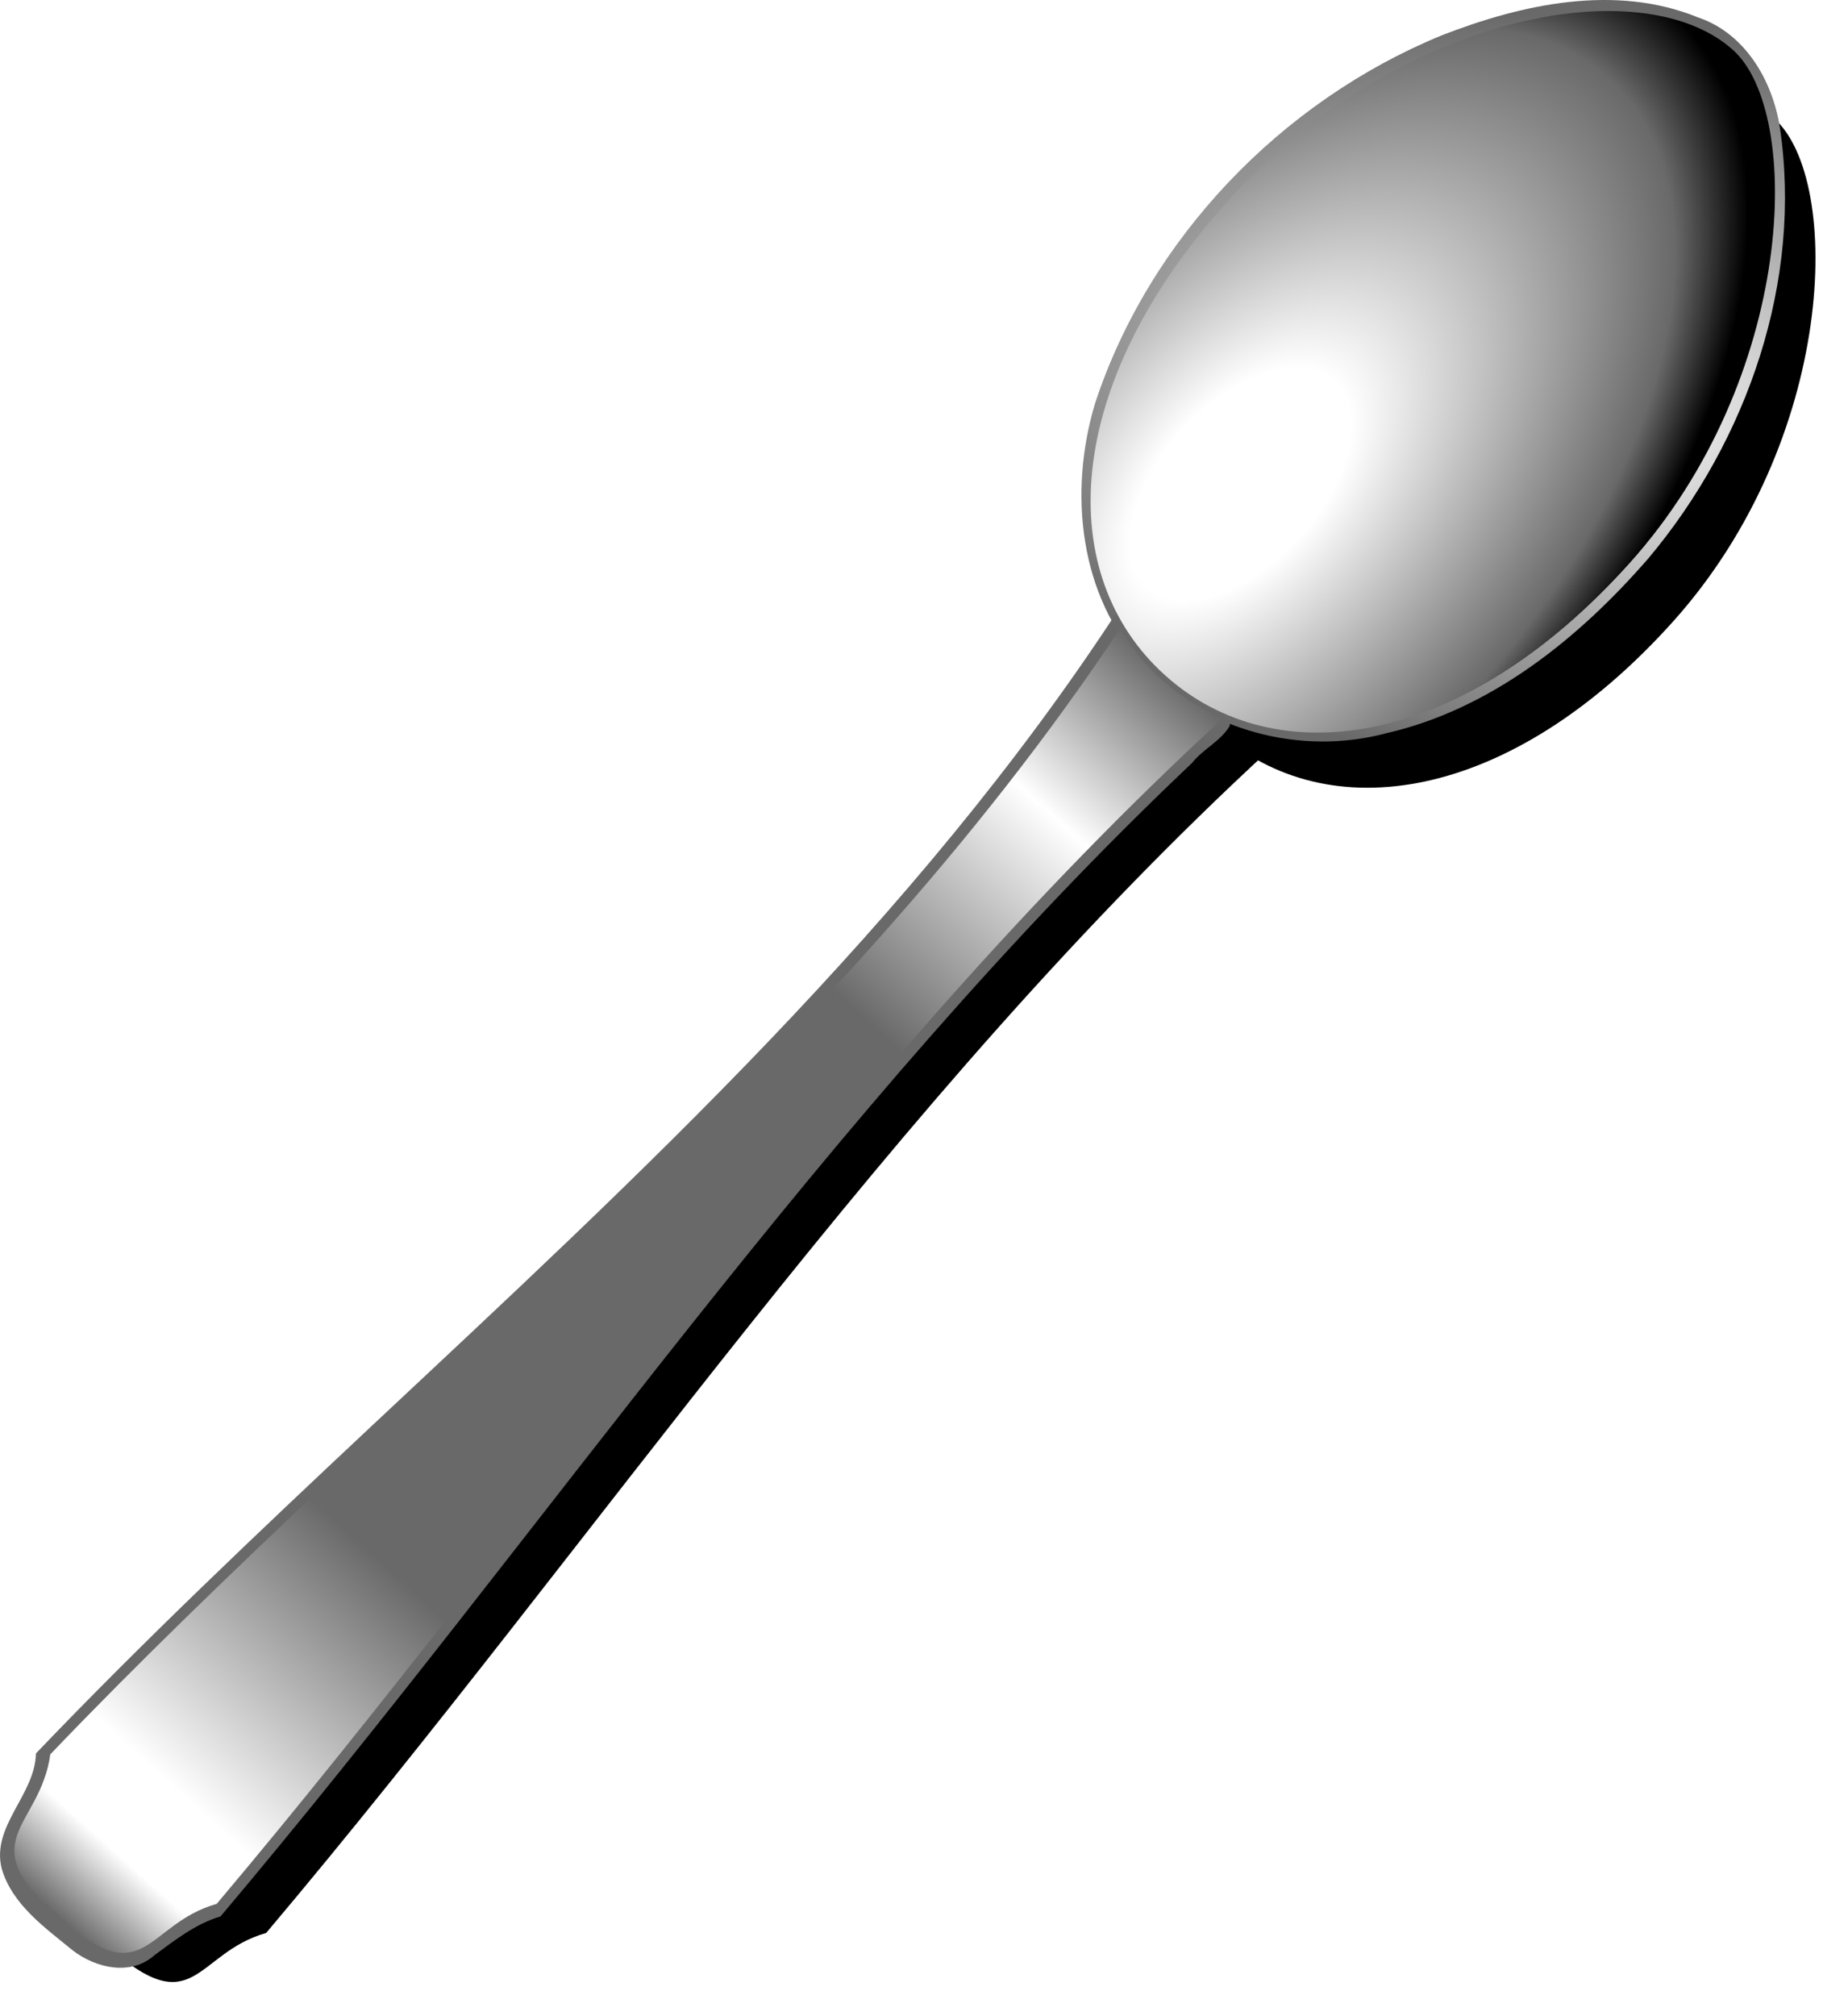 <?xml version="1.0" encoding="UTF-8" standalone="no"?>
<!-- Created with Inkscape (http://www.inkscape.org/) -->
<svg
    xmlns:inkscape="http://www.inkscape.org/namespaces/inkscape"
    xmlns:rdf="http://www.w3.org/1999/02/22-rdf-syntax-ns#"
    xmlns="http://www.w3.org/2000/svg"
    xmlns:sodipodi="http://sodipodi.sourceforge.net/DTD/sodipodi-0.dtd"
    xmlns:ns1="http://sozi.baierouge.fr"
    xmlns:cc="http://creativecommons.org/ns#"
    xmlns:xlink="http://www.w3.org/1999/xlink"
    xmlns:dc="http://purl.org/dc/elements/1.1/"
    id="svg2"
    sodipodi:docname="1418358989.svg"
    viewBox="0 0 787.95 859.14"
    version="1.1"
    inkscape:version="0.48.3.1 r9886"
  >
  <defs
      id="defs4"
    >
    <filter
        id="filter3778"
        inkscape:collect="always"
        color-interpolation-filters="sRGB"
      >
      <feGaussianBlur
          id="feGaussianBlur3780"
          stdDeviation="4.872"
          inkscape:collect="always"
      />
    </filter
    >
    <filter
        id="filter3841"
        height="1.305"
        width="1.041"
        color-interpolation-filters="sRGB"
        y="-.152"
        x="-.02"
        inkscape:collect="always"
      >
      <feGaussianBlur
          id="feGaussianBlur3843"
          stdDeviation="5.092"
          inkscape:collect="always"
      />
    </filter
    >
    <linearGradient
        id="linearGradient3031"
        y2="337.03"
        gradientUnits="userSpaceOnUse"
        x2="1023.7"
        gradientTransform="matrix(-.794 .884 -.884 -.794 1058.4 326.05)"
        y1="337.03"
        x1="424.97"
        inkscape:collect="always"
      >
      <stop
          id="stop3803"
          style="stop-color:#696969"
          offset="0"
      />
      <stop
          id="stop3809"
          style="stop-color:white"
          offset=".111"
      />
      <stop
          id="stop3811"
          style="stop-color:#696969"
          offset=".277"
      />
      <stop
          id="stop3817"
          style="stop-color:#696969"
          offset=".712"
      />
      <stop
          id="stop3813"
          style="stop-color:white"
          offset=".896"
      />
      <stop
          id="stop3815"
          style="stop-color:white"
          offset=".948"
      />
      <stop
          id="stop3805"
          style="stop-color:#696969"
          offset="1"
      />
    </linearGradient
    >
    <radialGradient
        id="radialGradient3035"
        gradientUnits="userSpaceOnUse"
        cy="367.99"
        cx="352.1"
        gradientTransform="matrix(-1.236 1.359 -.774 -.704 1172.4 133.98)"
        r="148.51"
        inkscape:collect="always"
      >
      <stop
          id="stop3879"
          style="stop-color:white"
          offset="0"
      />
      <stop
          id="stop3881"
          style="stop-color:white"
          offset=".217"
      />
      <stop
          id="stop3883"
          style="stop-color:#696969"
          offset="0.856"
      />
      <stop
          id="stop3885"
          style="stop-color:black"
          offset="1"
      />
    </radialGradient
    >
    <radialGradient
        id="radialGradient3814"
        gradientUnits="userSpaceOnUse"
        cy="298.73"
        cx="393.97"
        gradientTransform="matrix(.968 -6.797 11.818 1.683 -3313.8 2493.5)"
        r="23.722"
        inkscape:collect="always"
      >
      <stop
          id="stop3810"
          style="stop-color:white"
          offset="0"
      />
      <stop
          id="stop3812"
          style="stop-color:#696969"
          offset="1"
      />
    </radialGradient
    >
  </defs
  >
  <sodipodi:namedview
      id="base"
      bordercolor="#666666"
      inkscape:pageshadow="2"
      inkscape:window-y="0"
      fit-margin-left="0"
      pagecolor="#ffffff"
      inkscape:window-height="766"
      inkscape:window-maximized="0"
      inkscape:zoom="0.23033478"
      inkscape:window-x="0"
      showgrid="false"
      borderopacity="1.0"
      inkscape:current-layer="layer1"
      inkscape:cx="422.67826"
      inkscape:cy="706.27773"
      fit-margin-top="0"
      fit-margin-right="0"
      fit-margin-bottom="0"
      inkscape:window-width="1364"
      inkscape:pageopacity="0.0"
      inkscape:document-units="px"
  />
  <g
      id="layer1"
      inkscape:label="Capa 1"
      inkscape:groupmode="layer"
      transform="translate(76.473 -147.03)"
    >
    <path
        id="path3831"
        style="color:#000000;filter:url(#filter3841);fill:#000000"
        d="m420.97 292.56c185.71 17.82 371.42-9.905 557.13-15.658 22.519 14.24 41.354-2.967 41.556 39.15 0.202 42.117-19.381 26.119-41.556 41.095-185.71-5.856-371.42-42.973-557.13-15.658 5.899-16.31 4.654-32.62 0-48.93z"
        sodipodi:nodetypes="cczccc"
        inkscape:connector-curvature="0"
        transform="matrix(-.794 .884 -.884 -.794 1058.4 326.05)"
    />
    <path
        id="path3764"
        style="color:#000000;filter:url(#filter3778);fill:#000000"
        d="m429.34 310.73c0 52.526-50.967 95.106-138.51 95.106s-158.51-53.019-158.51-96.743c0-33.104 70.967-93.469 158.51-93.469s138.51 42.58 138.51 95.106z"
        sodipodi:nodetypes="sssss"
        inkscape:connector-curvature="0"
        transform="matrix(-.794 .884 -.884 -.794 1058.4 326.05)"
    />
    <path
        id="path3786"
        style="color:#000000;fill:url(#radialGradient3814)"
        inkscape:connector-curvature="0"
        d="m626.34 385.03c42.333-50.413 65.921-118.45 56.03-184.06-3.208-19.837-14.882-39.835-34.851-46.522-35.235-14.377-75.038-5.698-109.33 7.673-68.369 28.077-124.74 86.593-147.82 157.03-11.19 37.404-6.872 81.881 20.782 111.23 25.724 28.2 67.153 38.907 103.58 29.108 44.574-10.219 82.052-40.443 111.6-74.464z"
    />
    <path
        id="path3819"
        style="color:#000000;fill:#696969"
        inkscape:connector-curvature="0"
        d="m17.554 963.77c138.2-163.68 257.97-343.73 414.22-491.57 4.652-5.924 12.122-9.216 16.02-15.682 1.603-6.799-8.382-6.87-11.973-10.457-15.445-8.957-28.485-22.409-35.563-38.99-86.425 132.41-203.66 240.45-318.4 347.81-48.567 45.538-96.965 91.312-143.01 139.42-0.349 17.69-19.06 30.819-14.632 48.96 4.421 15.469 18.592 25.372 30.436 35.083 9.772 7.455 24.609 10.925 34.653 2.023 8.816-6.513 17.774-13.532 28.26-16.591z"
    />
    <path
        id="path2985"
        sodipodi:nodetypes="sssss"
        style="color:#000000;fill:url(#radialGradient3035)"
        inkscape:connector-curvature="0"
        d="m420.36 434.88c-47.367-42.557-44.472-123.02 26.457-201.96 70.929-78.946 176.24-99.987 215.67-64.561 29.853 26.822 26.791 139.73-44.138 218.67-70.929 78.946-150.62 90.409-197.99 47.851z"
    />
    <path
        id="rect3798"
        sodipodi:nodetypes="cczccc"
        style="color:#000000;fill:url(#linearGradient3031)"
        inkscape:connector-curvature="0"
        d="m444.57 453.48c-163.25 150.02-286.24 336.2-428.65 504.94-30.473 8.597-30.222 38.913-67.615 5.641-37.392-33.272-7.697-37.878-3.324-69.375 152.68-159.52 332.99-294.21 456.34-480.07 9.733 18.169 25.14 30.022 43.255 38.862z"
    />
  </g
  >
</svg
>
